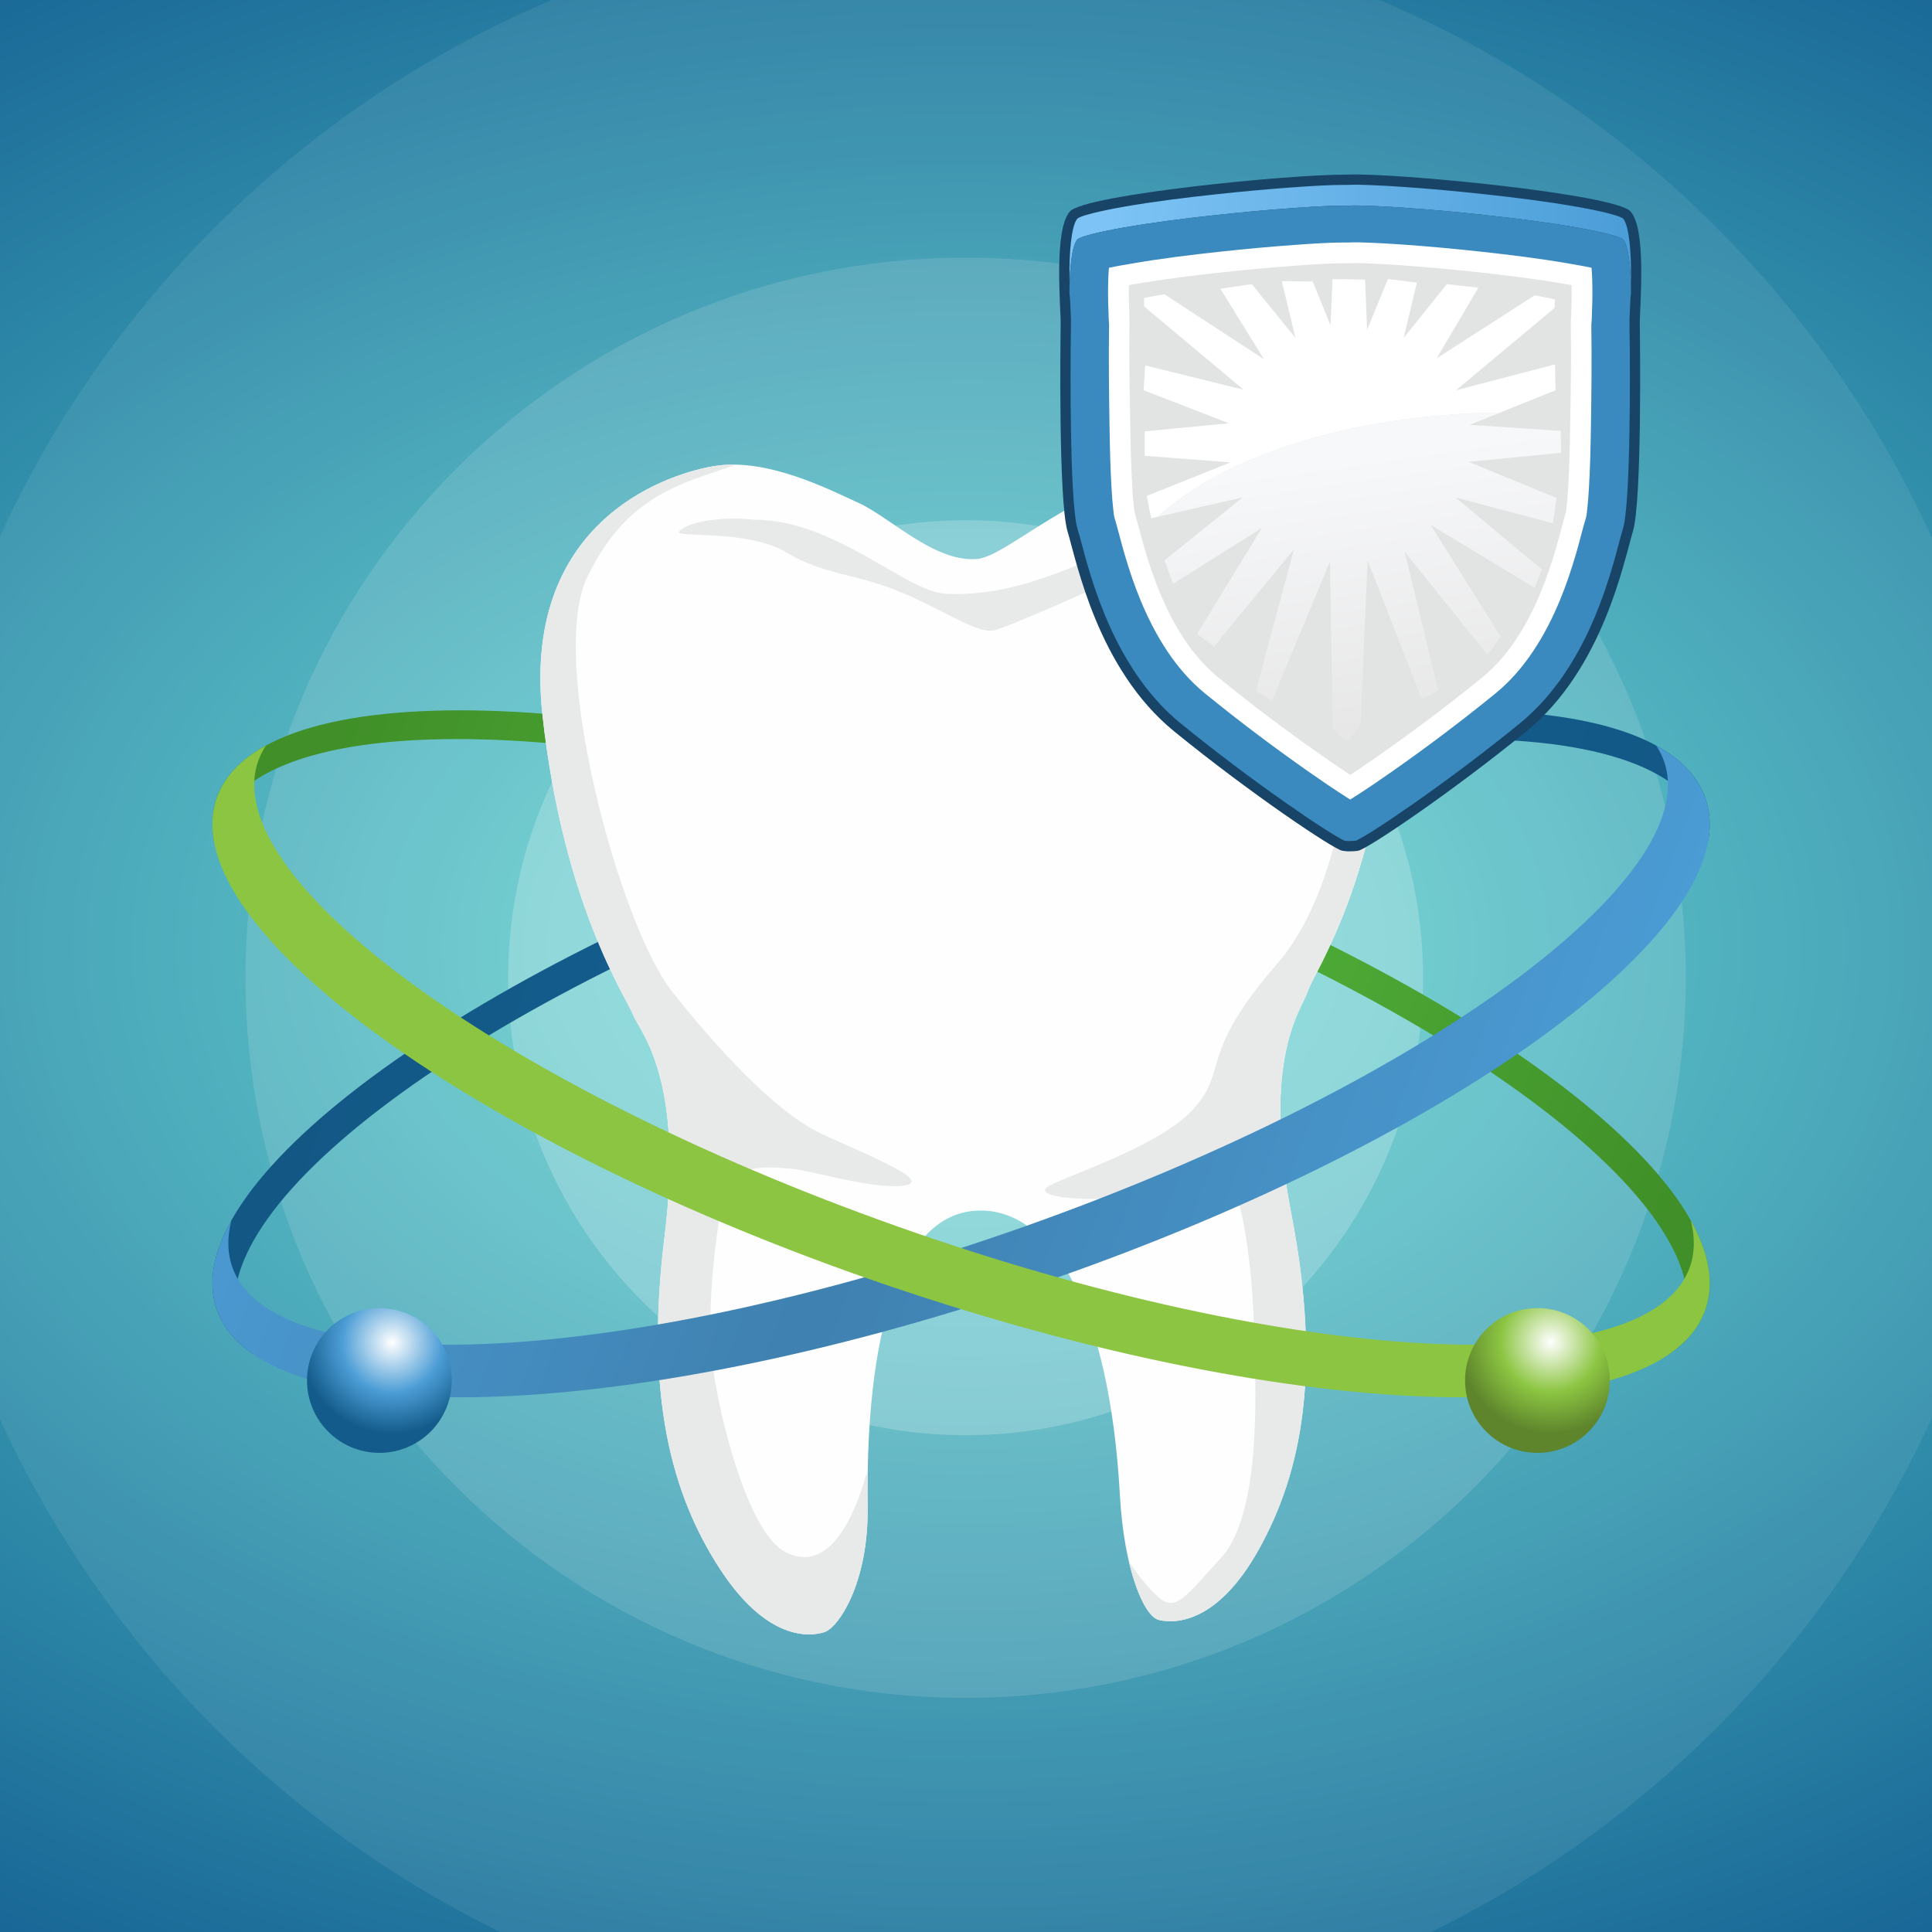 <?xml version="1.0" encoding="UTF-8"?>
<!DOCTYPE svg PUBLIC "-//W3C//DTD SVG 1.1//EN" "http://www.w3.org/Graphics/SVG/1.1/DTD/svg11.dtd">
<!-- Creator: CorelDRAW X7 -->
<svg xmlns="http://www.w3.org/2000/svg" xml:space="preserve" width="250mm" height="250mm" version="1.1" style="shape-rendering:geometricPrecision; text-rendering:geometricPrecision; image-rendering:optimizeQuality; fill-rule:evenodd; clip-rule:evenodd"
viewBox="0 0 1597612 1597612"
 xmlns:xlink="http://www.w3.org/1999/xlink">
 <rect x="0" y="0" width="1597612" height="1597612" fill="#333333" stroke="none"/>
 <defs>
  <style type="text/css">
   <![CDATA[
    .fil7 {fill:#E8E9E9}
    .fil12 {fill:#184567}
    .fil14 {fill:#3A8AC0}
    .fil9 {fill:#8CC542}
    .fil16 {fill:#E2E3E3}
    .fil6 {fill:#FEFEFF}
    .fil15 {fill:white}
    .fil1 {fill:#FEFEFE;fill-opacity:0.078}
    .fil2 {fill:#FEFEFE;fill-opacity:0.129}
    .fil3 {fill:#FEFEFE;fill-opacity:0.212}
    .fil17 {fill:url(#id0)}
    .fil13 {fill:url(#id1)}
    .fil4 {fill:url(#id2)}
    .fil8 {fill:url(#id3)}
    .fil5 {fill:url(#id4)}
    .fil11 {fill:url(#id5)}
    .fil0 {fill:url(#id6)}
    .fil10 {fill:url(#id7)}
   ]]>
  </style>
  <linearGradient id="id0" gradientUnits="userSpaceOnUse" x1="1.10989e+006" y1="380262" x2="1.14349e+006" y2="613771">
   <stop offset="0" style="stop-opacity:1; stop-color:#F7F8FA"/>
   <stop offset="1" style="stop-opacity:1; stop-color:#E6E6E6"/>
  </linearGradient>
  <linearGradient id="id1" gradientUnits="userSpaceOnUse" x1="915374" y1="184387" x2="1.34207e+006" y2="196147">
   <stop offset="0" style="stop-opacity:1; stop-color:#7DC3F5"/>
   <stop offset="1" style="stop-opacity:1; stop-color:#4C9ED8"/>
  </linearGradient>
  <linearGradient id="id2" gradientUnits="userSpaceOnUse" x1="280929" y1="603064" x2="1.37966e+006" y2="1.00879e+006">
   <stop offset="0" style="stop-opacity:1; stop-color:#408F28"/>
   <stop offset="0.51" style="stop-opacity:1; stop-color:#55BA3F"/>
   <stop offset="1" style="stop-opacity:1; stop-color:#408F28"/>
  </linearGradient>
  <linearGradient id="id3" gradientUnits="userSpaceOnUse" x1="1.31294e+006" y1="1.14172e+006" x2="196569" y2="723394">
   <stop offset="0" style="stop-opacity:1; stop-color:#4C9ED8"/>
   <stop offset="0.522" style="stop-opacity:1; stop-color:#3F81B0"/>
   <stop offset="1" style="stop-opacity:1; stop-color:#4C9DD6"/>
  </linearGradient>
  <linearGradient id="id4" gradientUnits="userSpaceOnUse" x1="1.38411e+006" y1="993669" x2="262695" y2="603064">
   <stop offset="0" style="stop-opacity:1; stop-color:#135682"/>
   <stop offset="0.522" style="stop-opacity:1; stop-color:#146194"/>
   <stop offset="1" style="stop-opacity:1; stop-color:#135682"/>
  </linearGradient>
  <radialGradient id="id5" gradientUnits="userSpaceOnUse" gradientTransform="matrix(0.54 1.727 1.727 -0.54 -1.76883E+006 1.1493E+006)" cx="324499" cy="1.11043e+006" r="41762.9" fx="324499" fy="1.11043e+006">
   <stop offset="0" style="stop-opacity:1; stop-color:white"/>
   <stop offset="0.549" style="stop-opacity:1; stop-color:#4C9DD6"/>
   <stop offset="1" style="stop-opacity:1; stop-color:#135B8A"/>
  </radialGradient>
  <radialGradient id="id6" gradientUnits="userSpaceOnUse" gradientTransform="matrix(0.994 0.679 -1.018 0.663 802140 -278247)" cx="798806" cy="782829" r="1.07332e+006" fx="798806" fy="782829">
   <stop offset="0" style="stop-opacity:1; stop-color:#62DED4"/>
   <stop offset="1" style="stop-opacity:1; stop-color:#156193"/>
  </radialGradient>
  <radialGradient id="id7" gradientUnits="userSpaceOnUse" gradientTransform="matrix(-0.54 1.727 -1.727 -0.54 3.89236E+006 -504881)" cx="1.28211e+006" cy="1.11043e+006" r="41762.9" fx="1.28211e+006" fy="1.11043e+006">
   <stop offset="0" style="stop-opacity:1; stop-color:white"/>
   <stop offset="0.549" style="stop-opacity:1; stop-color:#8CC542"/>
   <stop offset="1" style="stop-opacity:1; stop-color:#5E852C"/>
  </radialGradient>
 </defs>
 <g id="Слой_x0020_1">
  <rect class="fil0" width="1597612" height="1597612"/>
  <path class="fil1" d="M1140753 0c202386,85777 365899,245334 456859,444925l0 727176c-84498,185416 -231633,336244 -414351,425511l-769514 0c-182298,-89053 -329148,-239406 -413747,-424215l0 -729768c91077,-198983 254309,-358039 456254,-443629l684499 0z"/>
  <path class="fil2" d="M798504 213038c328874,0 595475,266601 595475,595475 0,328875 -266601,595476 -595475,595476 -328874,0 -595476,-266601 -595476,-595476 0,-328874 266602,-595475 595476,-595475z"/>
  <path class="fil3" d="M798504 430238c208917,0 378276,169358 378276,378275 0,208917 -169359,378276 -378276,378276 -208917,0 -378276,-169359 -378276,-378276 0,-208917 169359,-378275 378276,-378275z"/>
  <path class="fil4" d="M855126 679811c340253,115799 589043,295460 555686,401284 -4851,15388 -15437,28350 -30971,38940 5853,-6872 10158,-14442 12771,-22729 32846,-104203 -212134,-281113 -547177,-395139 -335042,-114025 -633275,-121990 -666121,-17786 -1134,3598 -1904,7289 -2383,11054 -2086,-11868 -1607,-23148 1715,-33687 33357,-105824 336227,-97736 676480,18063z"/>
  <path class="fil5" d="M734335 679811c-340252,115799 -589042,295460 -555685,401284 4850,15388 15437,28350 30971,38940 -5853,-6872 -10158,-14442 -12771,-22729 -32846,-104203 212134,-281113 547177,-395139 335042,-114025 633275,-121990 666121,-17786 1134,3598 1904,7289 2383,11054 2086,-11868 1607,-23148 -1715,-33687 -33357,-105824 -336227,-97736 -676481,18063z"/>
  <g id="_1118000784">
   <path class="fil6" d="M806609 462333c-34723,1899 -70438,-34462 -96480,-46397 -26043,-11936 -77042,-37977 -120446,-30382 -43404,7594 -158424,48829 -141062,206168 17361,157338 69444,233298 74870,247402 5425,14105 42464,51542 26042,183380 -16421,131839 5964,213493 45570,274530 39606,61037 75521,56158 86536,52630 11787,-3778 36552,-40694 35808,-103087 -1974,-165453 34750,-246330 94214,-245556 58795,766 105783,80439 114405,235382 3466,62301 20088,100175 32104,103148 11227,2777 47390,5222 82787,-58349 35397,-63570 52221,-146548 26939,-276979 -25279,-130430 9148,-170281 13610,-184719 4461,-14438 61065,-95369 67769,-253519 6704,-158147 -95645,-172000 -139462,-176647 -100760,-10687 -174177,72620 -203204,72995z"/>
   <path class="fil7" d="M933430 1290902c6837,29456 16795,46684 24740,48649 11227,2777 47390,5222 82787,-58349 35397,-63570 52221,-146548 26939,-276979 -25279,-130430 9148,-170281 13610,-184719 4461,-14438 61065,-95369 67769,-253519 6148,-145027 -79409,-168705 -127438,-175220 13754,4656 94022,58368 99177,106826 5426,50999 1628,222988 -64563,298945 -66191,75957 -40150,87893 -69447,120446 -29297,32552 -112851,57510 -121531,65105 -8680,7595 30382,11936 62936,7595 32554,-4340 77044,-35805 88979,-14103 11936,21702 18448,80298 19532,122616 1084,42317 7596,151912 -27126,189890 -34723,37978 -39064,47744 -58595,26043 -8191,-9101 -13900,-17055 -17769,-23226z"/>
   <path class="fil7" d="M608893 384228c-6497,-165 -12932,227 -19210,1326 -43404,7595 -158424,48829 -141062,206168 17361,157339 69444,233298 74870,247402 5425,14105 42464,51542 26042,183380 -16421,131839 5964,213493 45570,274530 39606,61037 75521,56158 86536,52630 11787,-3778 36552,-40694 35808,-103087 -109,-9201 -92,-18124 34,-26802l-1182 -583c-8290,30395 -29677,84266 -67276,64020 -28213,-15190 -50999,-97658 -58595,-146487 -7597,-48828 1087,-109593 6513,-143232 5426,-33639 40148,-28212 56425,-27127 16276,1085 68361,17362 93318,14106 24956,-3255 -20617,-21702 -66191,-42319 -45572,-20617 -104171,-92235 -124785,-118275 -43010,-54328 -103171,-274399 -69988,-342888 32799,-67700 77093,-76840 123173,-92762z"/>
   <path class="fil7" d="M623348 429728c67819,0 125329,59680 158966,61308 33638,1627 67278,-6511 107425,-23330 40147,-16819 118856,-32784 112851,-26585 -3289,3394 -166834,77856 -181212,80297 -14378,2441 -44220,-18992 -81112,-33638 -33368,-13248 -59689,-12755 -90198,-31060 -32552,-19529 -93691,-11487 -88300,-17364 8413,-9172 39878,-12160 61580,-9628z"/>
  </g>
  <path class="fil8" d="M191304 1009255c-14629,26191 -19380,50516 -12658,71839 33357,105825 336228,97737 676481,-18063 340253,-115798 589042,-295459 555685,-401283 -5862,-18596 -20076,-33658 -41323,-45252 2629,3945 4762,8115 6346,12522 34872,97037 -201823,269507 -528672,385220 -326850,115712 -620083,130854 -654955,33816 -4269,-11882 -4443,-24900 -904,-38799z"/>
  <path class="fil9" d="M1398157 1009255c14630,26191 19381,50516 12659,71839 -33357,105825 -336228,97737 -676481,-18063 -340253,-115798 -589042,-295459 -555685,-401283 5862,-18596 20076,-33658 41323,-45252 -2629,3945 -4762,8115 -6346,12522 -34872,97037 201823,269507 528672,385220 326850,115712 620083,130854 654955,33816 4269,-11882 4443,-24900 903,-38799z"/>
  <circle class="fil10" cx="1271340" cy="1141551" r="59851"/>
  <circle class="fil11" cx="313727" cy="1141551" r="59851"/>
  <g id="_1117997168">
   <path class="fil12" d="M1113856 703968c-1231,-113 -2526,-268 -3884,-470 -6917,-1030 -75597,-47039 -139014,-98696 -63416,-51657 -80636,-140274 -88195,-165473 -7560,-25198 -5880,-158122 -5670,-171142 210,-13019 -6089,-78537 7770,-93446 12821,-13794 181320,-30653 229066,-30351 38971,-1804 220937,15995 234281,30351 13859,14909 7560,80427 7770,93446 210,13020 1890,145944 -5670,171142 -7559,25199 -24779,113816 -88196,165473 -63417,51657 -132097,97666 -139014,98696 -3589,533 -6497,506 -9244,470z"/>
   <path class="fil13" d="M1348612 234709c94,-4542 127,-9083 70,-13624 -106,-8279 -889,-33862 -6567,-40384 -5165,-3778 -32134,-8660 -38640,-9799 -24976,-4369 -50413,-7518 -75616,-10263 -22758,-2479 -45610,-4589 -68451,-6146 -9000,-613 -18021,-1144 -27036,-1465 -5951,-213 -12099,-404 -18050,-128l-223 10 -225 -1c-14989,-95 -30495,985 -45447,2056 -21095,1512 -42186,3465 -63212,5743 -25203,2730 -50640,5862 -75616,10217 -6506,1135 -33475,6000 -38642,9777 -5677,6522 -6460,32105 -6566,40383 -58,4537 -24,9076 71,13614 282,-10435 1477,-31089 6495,-36854 5167,-3777 32136,-8642 38642,-9777 24976,-4354 50413,-7487 75616,-10217 21026,-2278 42117,-4231 63212,-5743 14952,-1071 30458,-2151 45447,-2056l225 2 223 -11c5951,-276 12099,-85 18050,128 9015,321 18036,852 27036,1466 22841,1556 45693,3666 68451,6145 25203,2745 50640,5894 75616,10263 6506,1139 33475,6021 38640,9800 5020,5766 6214,26432 6497,36864z"/>
   <path class="fil14" d="M1114310 695453c2392,27 4670,2 7043,-313 1439,-559 3371,-1719 4641,-2443 3572,-2038 7084,-4226 10556,-6430 10938,-6950 21686,-14299 32302,-21729 30008,-21003 59485,-43210 87882,-66341 28640,-23329 48535,-55523 62556,-89318 5781,-13935 10589,-28214 14787,-42700 2816,-9721 5174,-19631 8073,-29297 1064,-3546 1583,-7944 2010,-11617 748,-6429 1215,-12923 1601,-19383 1006,-16841 1421,-33782 1690,-50650 462,-28918 478,-57985 11,-86907 -100,-6195 415,-12773 673,-18985 392,-9411 667,-1693 547,-11112 -106,-8279 -889,-33862 -6567,-40383 -5165,-3779 -32134,-8661 -38640,-9800 -24976,-4369 -50413,-7518 -75616,-10263 -22758,-2479 -45610,-4589 -68451,-6145 -9000,-614 -18021,-1145 -27036,-1466 -5951,-213 -12099,-404 -18050,-128l-223 11 -225 -2c-14989,-95 -30495,985 -45447,2056 -21095,1512 -42186,3465 -63212,5743 -25203,2730 -50640,5863 -75616,10217 -6506,1135 -33475,6000 -38642,9777 -5677,6522 -6460,32105 -6566,40383 -120,9419 156,1701 547,11112 257,6212 773,12790 673,18985 -467,28922 -451,57989 11,86907 269,16868 683,33809 1690,50650 386,6460 853,12954 1601,19383 427,3673 946,8071 2010,11617 2899,9666 5256,19576 8073,29297 4198,14486 9006,28765 14787,42700 14021,33795 33916,65989 62556,89318 28397,23131 57875,45338 87883,66341 10616,7431 21364,14779 32301,21729 3472,2204 6984,4393 10557,6430 1272,726 3209,1889 4649,2447 858,121 1718,226 2581,309z"/>
   <path class="fil15" d="M1116537 661157c969,-606 1935,-1217 2898,-1829 10553,-6704 20875,-13769 31117,-20937 29436,-20602 58168,-42247 86026,-64939 24400,-19875 41301,-48043 53233,-76803 5323,-12829 9747,-26017 13611,-39353 2848,-9827 5217,-19778 8137,-29505 483,-1811 683,-4356 900,-6213 679,-5845 1093,-11726 1444,-17599 979,-16399 1375,-32832 1637,-49257 457,-28624 814,-57310 353,-85935 176,-1469 196,-3295 355,-5058 367,-8834 634,-17681 521,-26523 -47,-3706 -189,-10044 -701,-15778 -6396,-1399 -13361,-2546 -18094,-3374 -24377,-4265 -48974,-7294 -73570,-9973 -22347,-2434 -44738,-4504 -67166,-6032 -8660,-590 -17328,-1103 -26003,-1413 -5114,-182 -10307,-381 -15420,-141l-1071 49 -1073 -6c-14313,-91 -28692,952 -42963,1975 -20718,1485 -41405,3401 -62055,5638 -24597,2665 -49193,5679 -73572,9929 -4728,825 -11686,1966 -18077,3359 -511,5732 -653,12063 -700,15767 -114,8842 154,17690 521,26524 132,1316 232,4009 303,5109 -462,28625 -52,57259 404,85883 263,16425 659,32858 1638,49257 351,5873 765,11754 1444,17599 217,1857 417,4402 878,6133 2941,9807 5310,19758 8159,29585 3864,13336 8288,26524 13611,39353 11932,28760 28833,56928 53233,76803 27858,22693 56590,44337 86027,64940 10242,7167 20563,14232 31115,20936 964,612 1930,1223 2900,1829z"/>
   <path class="fil16" d="M1299582 235755c-1523,-265 -3045,-527 -4566,-794 -24018,-4202 -48237,-7178 -72470,-9817 -22118,-2409 -44277,-4458 -66474,-5971 -8476,-577 -16958,-1080 -25448,-1383 -4653,-166 -9357,-367 -14009,-150l-1524 71 -1526 -9c-13889,-87 -27785,939 -41630,1931 -20511,1470 -40991,3368 -61434,5582 -24234,2626 -48453,5586 -72471,9775 -1513,263 -3026,523 -4539,785 -9,551 -18,1100 -25,1650 -101,7899 117,15802 431,23695 -107,2986 95,5414 51,8101 -459,28442 292,56786 746,85228 259,16175 645,32355 1610,48507 332,5553 717,11112 1360,16639 136,1176 212,2554 430,3725 2881,9680 5232,19501 8043,29199 3686,12723 7900,25312 12978,37552 10803,26040 26114,52065 48220,70073 27539,22433 55930,43819 85029,64186 7984,5587 16016,11112 24173,16445 8157,-5333 16189,-10858 24172,-16446 29100,-20366 57489,-41753 85028,-64185 22107,-18008 37418,-44033 48221,-70073 5078,-12240 9292,-24829 12978,-37552 2807,-9686 5153,-19496 8033,-29163 228,-1173 303,-2586 440,-3761 643,-5527 1028,-11086 1360,-16639 965,-16152 1351,-32332 1609,-48507 455,-28442 995,-56891 537,-85333 -43,-2687 105,-5274 261,-7998 314,-7893 531,-15794 431,-23693 -8,-556 -16,-1113 -25,-1670z"/>
   <path class="fil15" d="M962908 243350l-16799 2940 0 7140 82316 68877 -81475 -20160 -1261 20580 70557 27299 -69717 6720 0 20158 70978 5460 -69298 27719 3780 18480 5477 -1248c54473,-50244 160445,-84732 282930,-86120l45899 -18468 -420 -21419 -81896 21419 81475 -68038 421 -7139 -16800 -3360 -81056 52078 34438 -58378 -26038 -2939 -35699 44518 10920 -45778 -23940 -2940 -17219 41998 -1680 -41578 -26879 -420 -1680 38218 -14699 -36118 -25619 -420 11340 47038 -36119 -44518 -26038 3780 36118 58377 -82317 -53758z"/>
   <path class="fil17" d="M957466 427315l70120 -15972 -64678 52078 7140 19319 73497 -46198 -53758 87776 14280 10079 65937 -80216 -31498 117175 13439 7980 47878 -115075 2099 137754 11760 11340 11339 -13440 5880 -136494 44938 115074 13440 -7559 -27719 -114655 68457 85257 10919 -15120 -57957 -92396 86096 52078 5880 -15119 -71397 -59638 80637 21419 2939 -20999 -72657 -29819 76437 -7559 -420 -18059 -75176 -5040 25078 -10091c-122485,1388 -228457,35876 -282930,86120z"/>
  </g>
 </g>
</svg>
